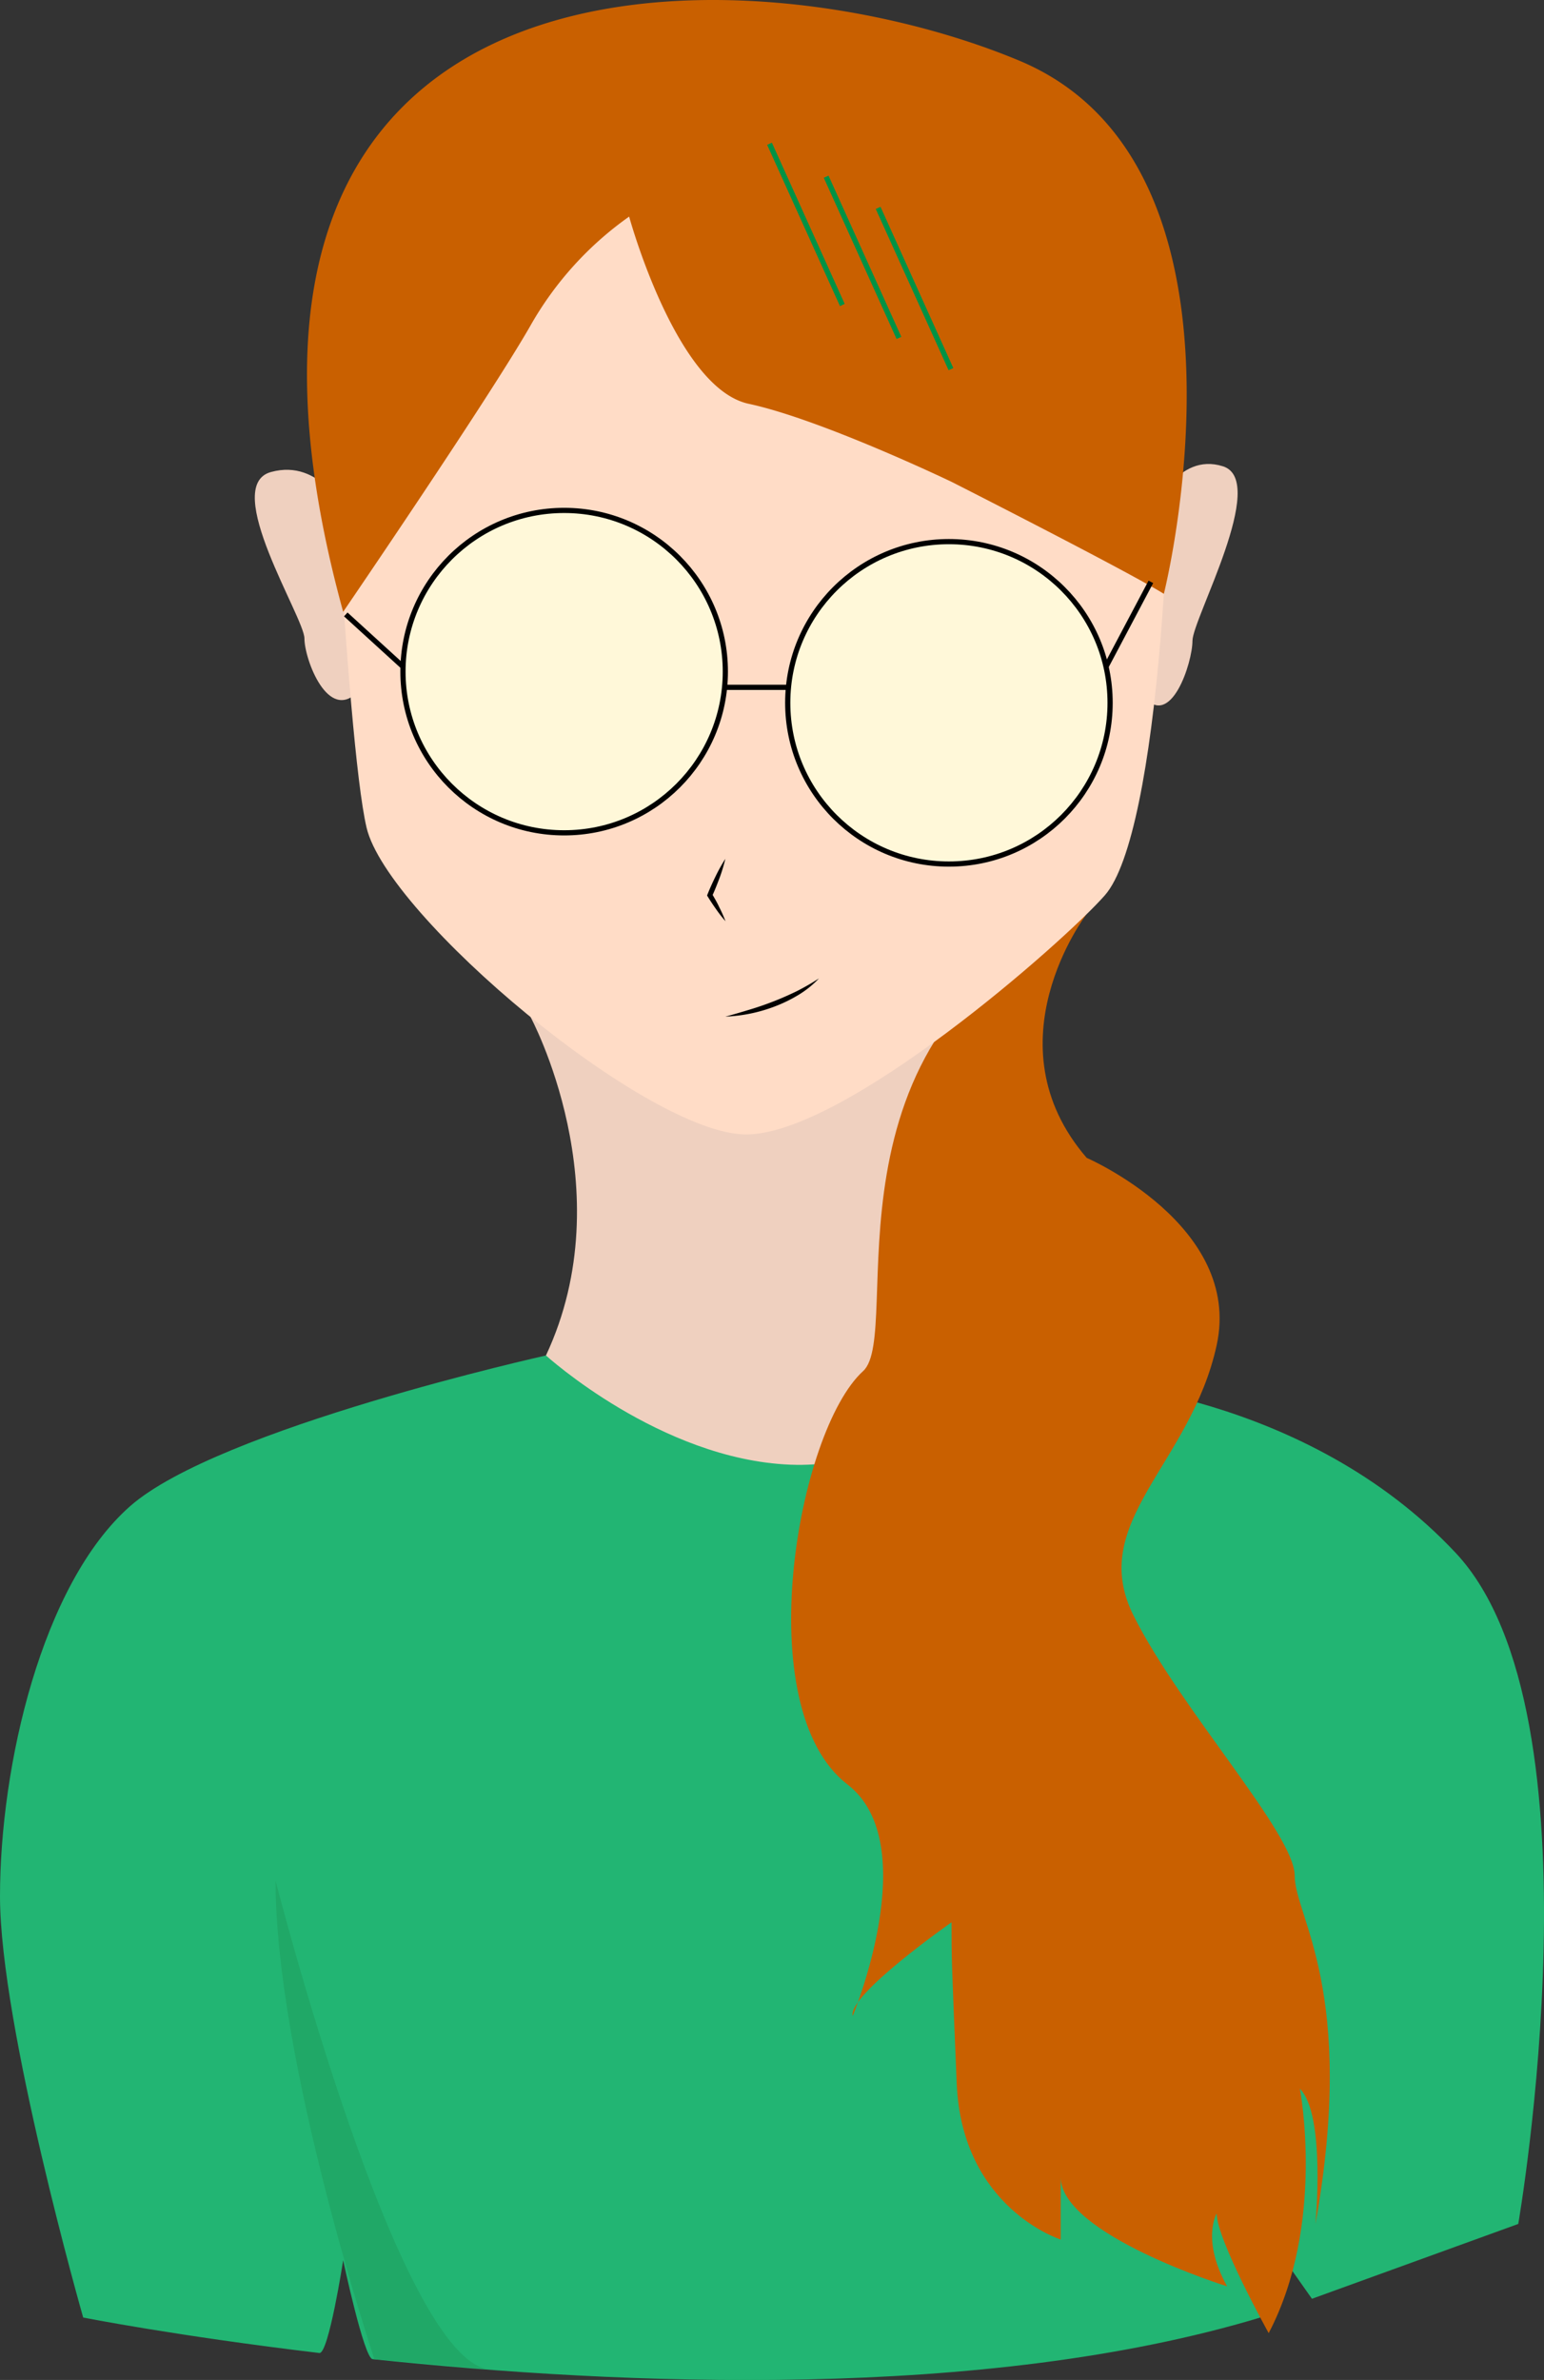 <?xml version="1.0" encoding="UTF-8"?> <svg xmlns="http://www.w3.org/2000/svg" id="Слой_1" data-name="Слой 1" viewBox="0 0 296.95 457.65"><rect x="0" y="0" width="296.95" height="457.65" fill="#333333" stroke="none"/><defs><style>.cls-1{fill:#efd0bf;}.cls-2{fill:#22b573;}.cls-3{fill:#c96000;}.cls-4{fill:#ffdcc6;}.cls-5{fill:#20a867;}.cls-6{fill:#fff8d9;stroke:#000;}.cls-6,.cls-7{stroke-miterlimit:10;}.cls-7{fill:none;stroke:#009245;}</style></defs><path class="cls-1" d="M710.63,420.12s-4.85-10.68-14.53-8,6.45,28,6.45,32,4.57,16.31,10.36,10.16S710.63,420.12,710.63,420.12Z" transform="translate(-644 -321.35)"></path><path class="cls-1" d="M866,419.41s4.4-11.19,13.21-8.39-5.87,29.37-5.87,33.56-4.16,17.1-9.42,10.65S866,419.41,866,419.41Z" transform="translate(-644 -321.35)"></path><path class="cls-2" d="M749,582s-63,14-80,29-25,50-25,75,16,81,16,81,18.09,3.57,45.43,6.82C707.21,774,710,756,710,756s4,18.8,5.65,19c48,5.07,117.62,8,170.73-8L889,753l7.32,10.39L936,749s17-98-12-129-72-33-72-33Z" transform="translate(-644 -321.35)"></path><path class="cls-1" d="M746,516.84S764,550,749,582c0,0,22,20,47,21s36-20,36-20-18.69-30.32-1.85-66.16Z" transform="translate(-644 -321.35)"></path><path class="cls-3" d="M852.9,497.24S834,522,853,544c0,0,30,13,25,36s-25,34-16,52,31,42,31,50,12,22,4,67c0,0,2-21-3-26,0,0,5,26-6,47,0,0-10-18-10-23,0,0-3,5,2,14,0,0-32-10-32-21v12s-19-6-20-30-1-24-1-31c0,0-20,14-19,18,0,0,13.8-33.11-1-44.5-19.11-14.71-9.64-68,3-79.5C818,577.71,799.8,520.48,852.9,497.24Z" transform="translate(-644 -321.35)"></path><path class="cls-4" d="M706.5,375.5s4,88,8,105,54,59,73,59,61.1-37,69-46c10.43-11.91,14-79,12-118C868.5,375.5,807.5,308.5,706.5,375.5Z" transform="translate(-644 -321.35)"></path><path class="cls-3" d="M710,439s28-41,36-55a64.73,64.73,0,0,1,19-21s9,33,23,36,39,15,39,15,33.67,17.08,40.84,21.54c0,0,20.72-82.28-27.84-102.54C786.8,310.81,674,308,710,439Z" transform="translate(-644 -321.35)"></path><path class="cls-5" d="M716,775s-19-57-19-92c0,0,23.76,93.07,41.38,94Z" transform="translate(-644 -321.35)"></path><circle class="cls-6" cx="108.5" cy="129.15" r="31"></circle><circle class="cls-6" cx="182.5" cy="135.15" r="31"></circle><line class="cls-6" x1="139.35" y1="132.17" x2="151.64" y2="132.17"></line><line class="cls-6" x1="212.71" y1="128.2" x2="221.34" y2="111.89"></line><line class="cls-6" x1="77.52" y1="128.2" x2="66.5" y2="118.15"></line><path d="M783.5,486.5a32.4,32.4,0,0,1-1.11,3.67c-.45,1.19-.91,2.37-1.44,3.52l0-.44c.49.84,1,1.7,1.39,2.57a26.91,26.91,0,0,1,1.19,2.68,26.78,26.78,0,0,1-1.81-2.32c-.56-.79-1.1-1.6-1.61-2.43l-.12-.2.09-.24c.47-1.18,1-2.33,1.56-3.48A32.31,32.31,0,0,1,783.5,486.5Z" transform="translate(-644 -321.35)"></path><path d="M783.5,516.84c1.6-.42,3.16-.89,4.72-1.36s3.09-1,4.6-1.59,3-1.25,4.44-1.95a47.34,47.34,0,0,0,4.24-2.44,18.79,18.79,0,0,1-3.86,3.12,27.57,27.57,0,0,1-4.46,2.2A29.89,29.89,0,0,1,783.5,516.84Z" transform="translate(-644 -321.35)"></path><line class="cls-7" x1="148" y1="27.65" x2="162" y2="58.65"></line><line class="cls-7" x1="158.89" y1="33.98" x2="172.89" y2="64.98"></line><line class="cls-7" x1="168.89" y1="39.98" x2="182.89" y2="70.98"></line></svg> 